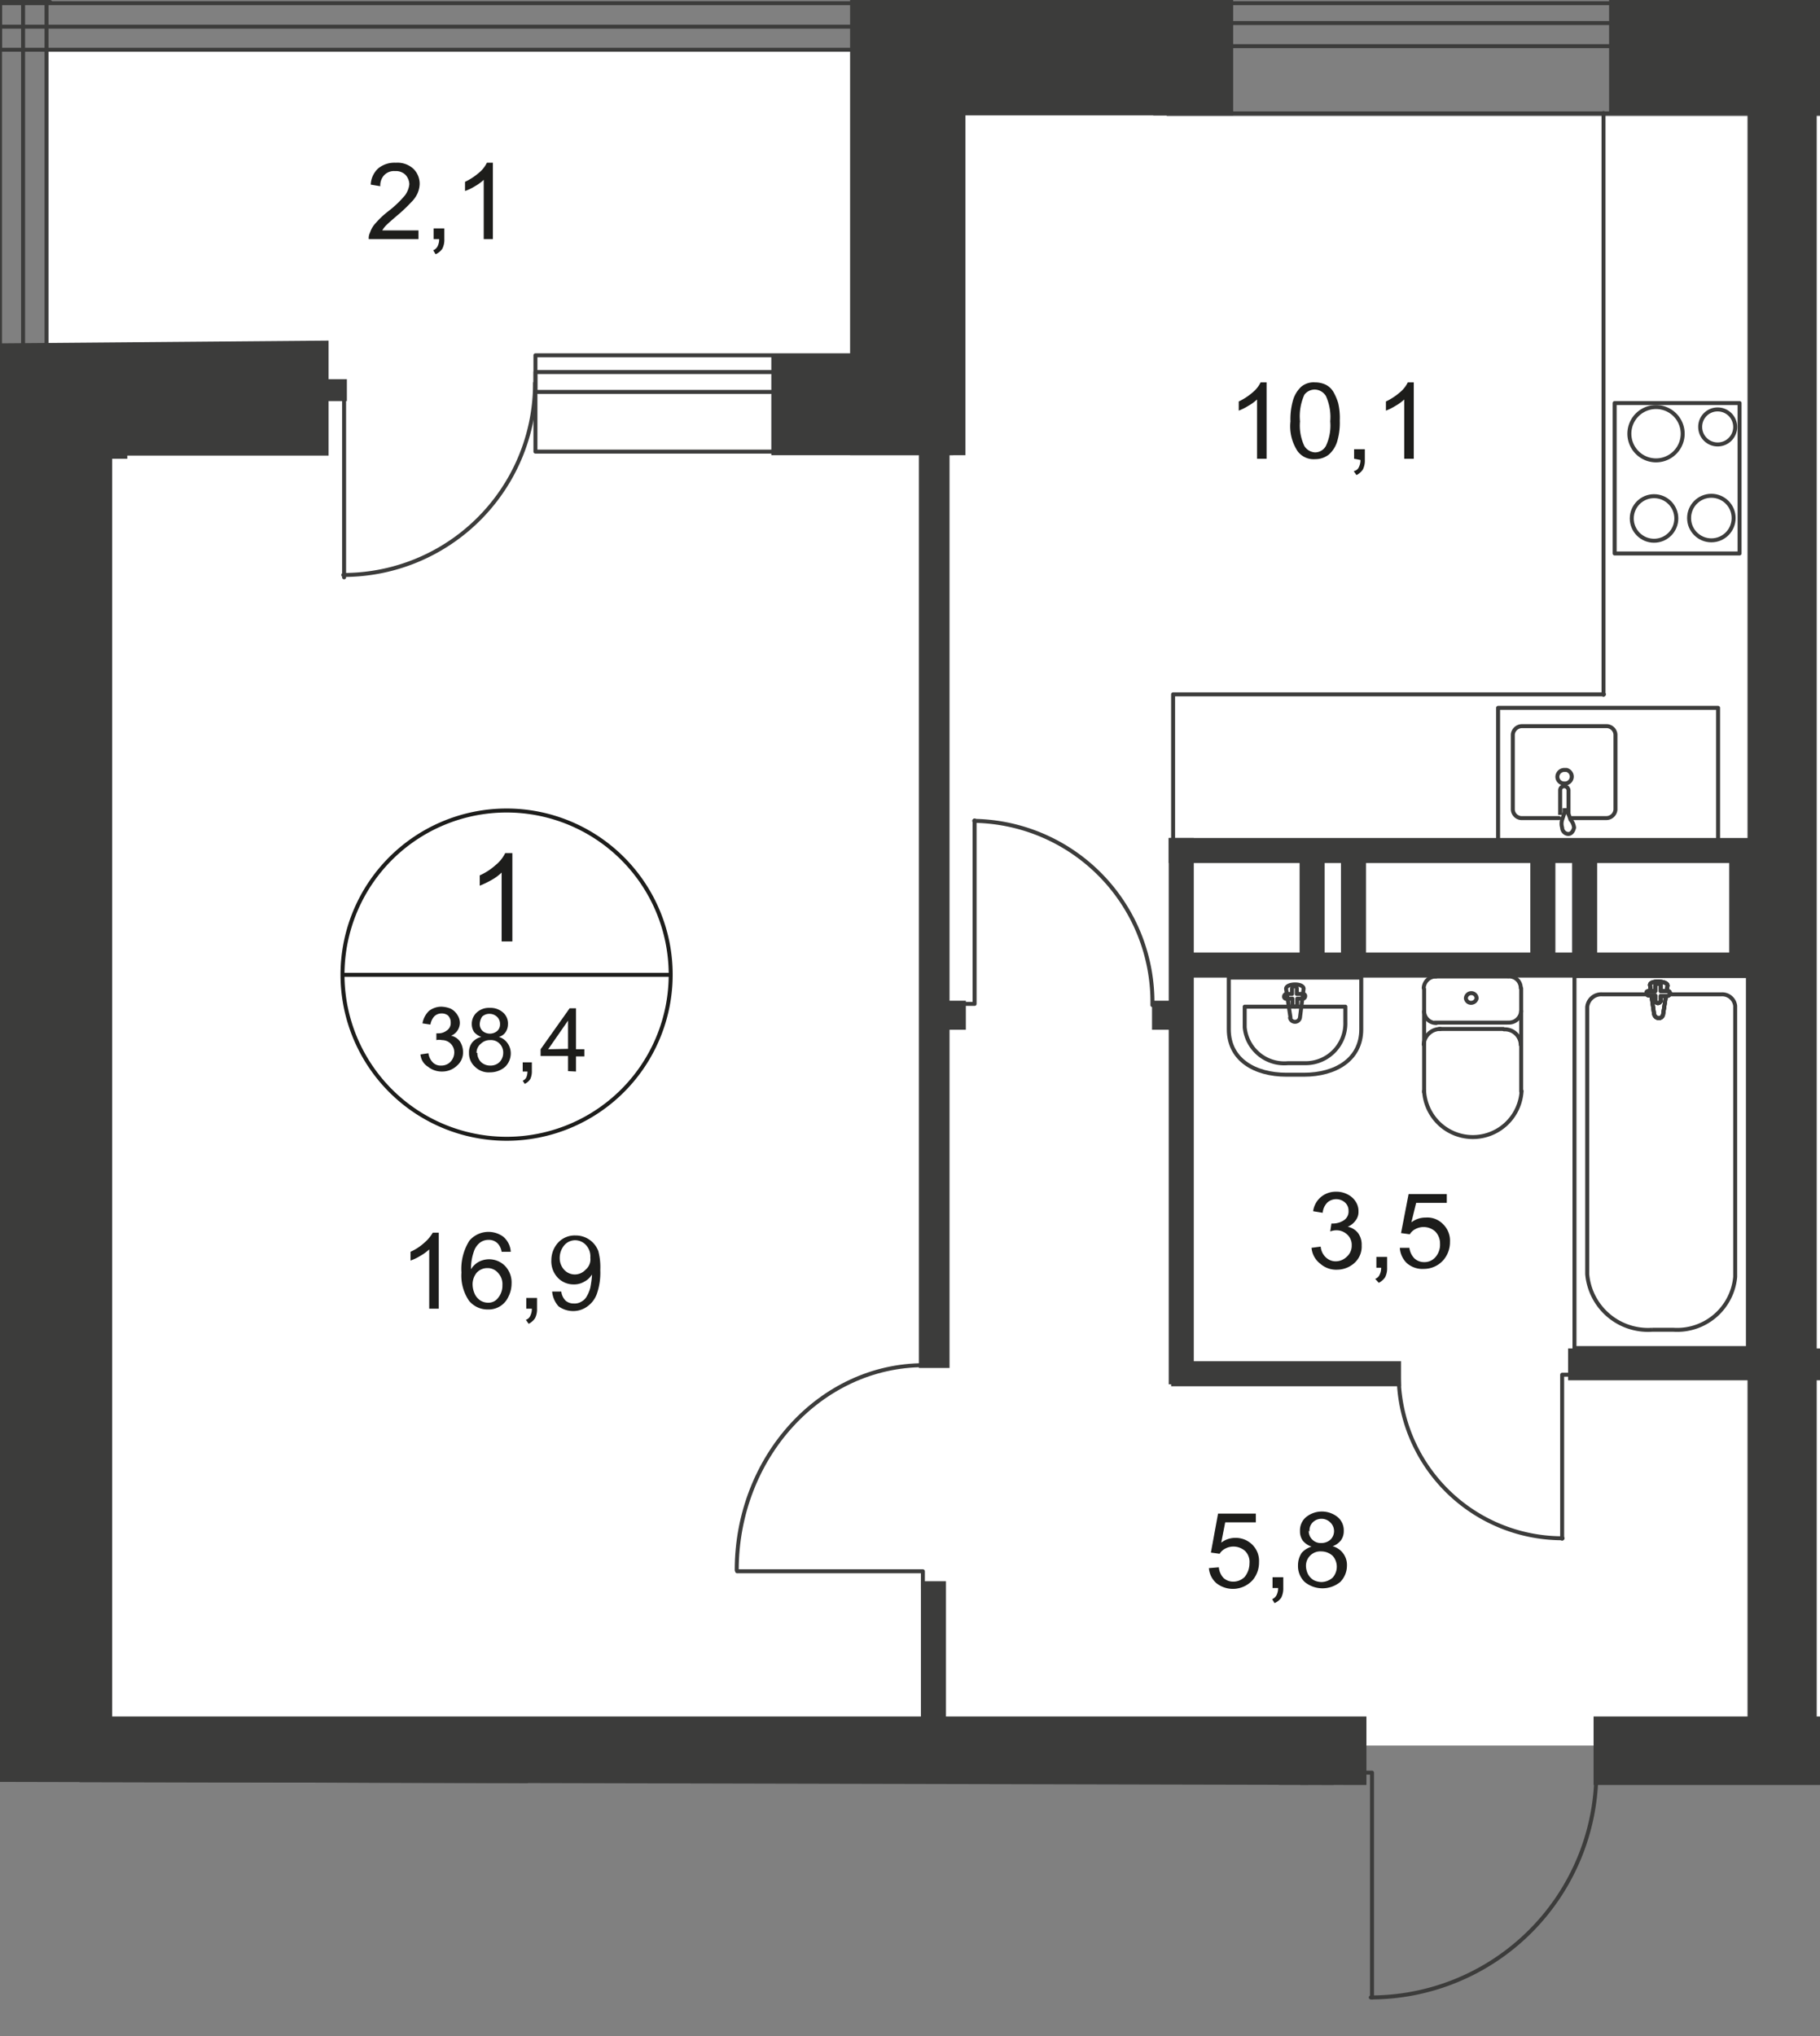 <svg id="Слой_1" data-name="Слой 1" xmlns="http://www.w3.org/2000/svg" xmlns:xlink="http://www.w3.org/1999/xlink" viewBox="0 0 457.52 511.77">
  <rect x="0" y="0" width="457.52" height="511.77" fill="#808080" stroke="none"/>
  <defs>
    <style>
      .cls-1, .cls-10, .cls-6, .cls-8, .cls-9 {
        fill: none;
      }

      .cls-2 {
        clip-path: url(#clip-path);
      }

      .cls-3 {
        clip-path: url(#clip-path-2);
      }

      .cls-4, .cls-5 {
        fill: #fff;
      }

      .cls-5 {
        fill-rule: evenodd;
      }

      .cls-6, .cls-8, .cls-9 {
        stroke: #3c3c3b;
      }

      .cls-6, .cls-9 {
        stroke-linecap: round;
        stroke-linejoin: round;
      }

      .cls-7 {
        fill: #3c3c3b;
      }

      .cls-8 {
        stroke-miterlimit: 22.93;
      }

      .cls-10 {
        stroke: #1d1d1b;
        stroke-miterlimit: 10;
      }

      .cls-11 {
        fill: #1d1d1b;
      }
    </style>
    <clipPath id="clip-path">
      <polygon class="cls-1" points="339.61 448.6 339.61 511.77 384.11 511.77 410.06 468.76 410.06 448.6 457.52 448.6 457.52 0 0 0 0 447.83 339.61 448.6"/>
    </clipPath>
    <clipPath id="clip-path-2">
      <polygon class="cls-1" points="1920 180.5 1906.7 180.5 1906.7 997.6 1857 997.6 1857 1012.6 0 1012.6 0 -11.4 1920 -11.4 1920 180.5"/>
    </clipPath>
  </defs>
  <g class="cls-2">
    <g class="cls-3">
      <g>
        <rect class="cls-4" x="28.2" y="448.6" width="299.5" height="518.1"/>
        <polygon class="cls-5" points="11.7 12.5 293.3 12.5 293.3 29.2 637 29.2 637 12.5 1088.1 12.5 1088.1 26.9 1473.4 26.9 1473.4 12.5 1694.6 12.5 1694.6 438.7 11.7 438.7 11.7 12.5"/>
        <path class="cls-6" d="M308.9,258.7v-13h33.3v13c0,7.6-6.5,11.4-14.4,11.4h-4.4C315.4,270.1,308.9,266.3,308.9,258.7Z"/>
        <path class="cls-6" d="M312.9,256.9V253h25.3v3.9a10,10,0,0,1-9.7,10.3h-4.7a10,10,0,0,1-10.9-9Z"/>
        <path class="cls-6" d="M324.4,255.7l-1.1-7.2c0-1.4,4.4-1.5,4.4,0l-.9,7.2a1.27,1.27,0,0,1-2.5.1A.1.1,0,0,0,324.4,255.7Z"/>
        <path class="cls-6" d="M322.8,250.4h0a.65.65,0,0,1,.6-.6h1.4v-1.3a.6.6,0,0,1,1.2,0v1.3h1.4a.57.57,0,0,1,.7.4v.2a.65.65,0,0,1-.6.6h-1.4v1.4a.65.65,0,0,1-.6.6h0a.65.65,0,0,1-.6-.6V251h-1.4a.57.57,0,0,1-.7-.4Z"/>
        <polyline class="cls-6" points="185.3 394.9 232 394.9 232 399.3"/>
        <path class="cls-6" d="M232.3,343.1c-26,0-47.1,23.1-47.1,51.5"/>
        <rect class="cls-6" x="290.1" y="0.8" width="343.5" height="27.7"/>
        <rect class="cls-6" x="290.1" y="5.8" width="343.5" height="5.8"/>
        <rect class="cls-6" y="455.6" width="27.7" height="292.9"/>
        <rect class="cls-6" x="5" y="455.6" width="5.8" height="292.9"/>
        <rect class="cls-6" y="0.8" width="214.8" height="11.7"/>
        <polyline class="cls-6" points="214.8 13.4 214.8 6.7 0 6.7"/>
        <polygon class="cls-7" points="242.7 29 310 29 310 0 242.7 0 213.7 0 213.7 29 213.7 114.4 242.7 114.4 242.7 29"/>
        <path class="cls-7" d="M-.8,528.5H28.1V448.6H132.7V436H28.2V115.3H32v-.8H82.6V85.6l-83.3.7V528.5"/>
        <rect class="cls-7" x="231.5" y="397.4" width="6.3" height="44.1"/>
        <rect class="cls-7" x="294.4" y="342.1" width="57.8" height="6.3"/>
        <rect class="cls-7" x="293.8" y="210.6" width="155.4" height="6.3"/>
        <rect class="cls-7" x="299.3" y="239.4" width="149.1" height="6.3"/>
        <rect class="cls-7" x="394.2" y="338.9" width="206.3" height="8"/>
        <rect class="cls-7" x="293.8" y="210.6" width="6.3" height="137.3"/>
        <rect class="cls-7" x="384.7" y="214.6" width="6.3" height="30.3"/>
        <rect class="cls-7" x="443" y="210.6" width="6.3" height="30.3"/>
        <rect class="cls-7" x="231" y="107" width="7.7" height="236.8"/>
        <rect class="cls-7" x="20" y="431.4" width="323.5" height="17.2"/>
        <rect class="cls-7" x="400.6" y="431.4" width="198.7" height="17.2"/>
        <rect class="cls-7" x="404.5" width="87" height="28.9"/>
        <rect class="cls-7" x="439.3" width="17.4" height="438.7"/>
        <rect class="cls-6" y="0.5" width="11.7" height="218"/>
        <polyline class="cls-6" points="12.6 0.5 5.8 0.5 5.8 218.6"/>
        <rect class="cls-7" x="321.1" y="440" width="14.1" height="120.5"/>
        <rect class="cls-7" x="321.1" y="440" width="7.7" height="216.1"/>
        <path class="cls-6" d="M134.5,96.3a48.14,48.14,0,0,1-48.1,48.2h-.1"/>
        <polyline class="cls-6" points="86.5 145.1 86.5 96.6 83 96.6"/>
        <rect class="cls-6" x="134.6" y="89.3" width="99.9" height="24.2"/>
        <rect class="cls-6" x="134.6" y="93.5" width="99.9" height="5"/>
        <rect class="cls-7" x="81.7" y="95.3" width="5.5" height="5.5"/>
        <rect class="cls-7" x="193.9" y="89.3" width="45.7" height="25.1"/>
        <path class="cls-6" d="M401.3,445.3A56.72,56.72,0,0,1,344.6,502"/>
        <polyline class="cls-6" points="344.9 502 344.9 445.5 341.7 445.5"/>
        <rect class="cls-7" x="401.4" y="440.3" width="5" height="5"/>
        <path class="cls-6" d="M351.6,345.3a41.18,41.18,0,0,0,41,41.3h.2"/>
        <polyline class="cls-6" points="392.7 386.7 392.7 345.5 395.1 345.5"/>
        <path class="cls-6" d="M289.7,252.6A45.55,45.55,0,0,0,245,206.3h-.1"/>
        <polyline class="cls-6" points="245 206.2 245 252.3 242.4 252.3"/>
        <rect class="cls-7" x="234.5" y="251.5" width="8.3" height="7.3"/>
        <rect class="cls-7" x="289.6" y="251.5" width="8.3" height="7.3"/>
        <path class="cls-6" d="M464.1,547.8a58.05,58.05,0,0,0-56.9-59.1H407"/>
        <polyline class="cls-6" points="407 488.7 407 547.6 403.8 547.6"/>
        <path class="cls-6" d="M382.3,248.3a2.92,2.92,0,0,0-3-2.9h0"/>
        <line class="cls-6" x1="382.4" y1="248.4" x2="382.4" y2="274.3"/>
        <path class="cls-6" d="M358,274.2a12.27,12.27,0,0,0,24.5,0"/>
        <line class="cls-6" x1="358" y1="274.5" x2="358" y2="248.6"/>
        <path class="cls-6" d="M361,245.4a3.08,3.08,0,0,0-3.1,2.9h0"/>
        <line class="cls-6" x1="360.7" y1="245.4" x2="379" y2="245.4"/>
        <path class="cls-6" d="M369.9,249.6a1.35,1.35,0,0,0-1.4,1.3h0a1.3,1.3,0,0,0,1.6,1.1,1.39,1.39,0,0,0,1.1-1.1A1.32,1.32,0,0,0,369.9,249.6Z"/>
        <path class="cls-6" d="M358,254.2a3,3,0,0,0,3.1,2.9h0"/>
        <line class="cls-6" x1="360.7" y1="257" x2="379" y2="257"/>
        <path class="cls-6" d="M379.3,257a3.08,3.08,0,0,0,3.1-2.9h0"/>
        <path class="cls-6" d="M382.3,262.6a4,4,0,0,0-4.2-3.9"/>
        <line class="cls-6" x1="377.9" y1="258.6" x2="361.8" y2="258.6"/>
        <path class="cls-6" d="M362.1,258.6a4.17,4.17,0,0,0-4.2,3.9"/>
        <rect class="cls-8" x="395.8" y="245.3" width="43.6" height="93.5"/>
        <path class="cls-8" d="M399,320.2V253.1a3.53,3.53,0,0,1,3.7-3.2h30.1a3.28,3.28,0,0,1,3.4,2.9v68.1a14.64,14.64,0,0,1-15.5,13.3h-5.4A15.34,15.34,0,0,1,399,320.2Z"/>
        <path class="cls-4" d="M418.1,254.8l1.1-7.1c0-1.3-4.8-1.4-4.4,0l1,7.1a1.3,1.3,0,0,0,1.3,1.1,1.13,1.13,0,0,0,1.2-1.1"/>
        <path class="cls-8" d="M418.1,254.8l1.1-7.1c0-1.3-4.8-1.4-4.4,0l1,7.1a1.3,1.3,0,0,0,1.3,1.1A1.18,1.18,0,0,0,418.1,254.8Z"/>
        <path class="cls-8" d="M418.1,254.8l1.1-7.1c0-1.3-4.8-1.4-4.4,0l1,7.1a1.3,1.3,0,0,0,1.3,1.1A1.18,1.18,0,0,0,418.1,254.8Z"/>
        <path class="cls-6" d="M418.1,254.8l1.1-7.1c0-1.3-4.8-1.4-4.4,0l1,7.1a1.3,1.3,0,0,0,1.3,1.1A1.18,1.18,0,0,0,418.1,254.8Z"/>
        <path class="cls-4" d="M419.8,249.6h0a.54.54,0,0,0-.7-.5h-1.6v-1.4c0-.3-.3-.5-.7-.5a.75.75,0,0,0-.7.5v1.4h-1.5c-.4,0-.7,0-.7.5a.65.65,0,0,0,.6.6h1.6v1.3a.67.67,0,0,0,.7.6h0a.73.73,0,0,0,.7-.6h0v-1.2h1.6a.73.73,0,0,0,.7-.6h0"/>
        <path class="cls-6" d="M419.8,249.6h0a.54.54,0,0,0-.7-.5h-1.6v-1.4c0-.3-.3-.5-.7-.5a.75.75,0,0,0-.7.5v1.4h-1.5c-.4,0-.7,0-.7.5a.65.65,0,0,0,.6.6h1.6v1.3a.67.67,0,0,0,.7.6h0a.73.73,0,0,0,.7-.6h0v-1.2h1.6a.73.73,0,0,0,.7-.6C419.9,249.8,419.8,249.7,419.8,249.6Z"/>
        <path class="cls-6" d="M419.8,249.6h0a.54.54,0,0,0-.7-.5h-1.6v-1.4c0-.3-.3-.5-.7-.5a.75.75,0,0,0-.7.5v1.4h-1.5c-.4,0-.7,0-.7.5a.65.65,0,0,0,.6.6h1.6v1.3a.67.67,0,0,0,.7.6h0a.73.73,0,0,0,.7-.6h0v-1.2h1.6a.73.73,0,0,0,.7-.6C419.9,249.8,419.8,249.7,419.8,249.6Z"/>
        <path class="cls-6" d="M419.8,249.6h0a.54.54,0,0,0-.7-.5h-1.6v-1.4c0-.3-.3-.5-.7-.5a.75.75,0,0,0-.7.5v1.4h-1.5c-.4,0-.7,0-.7.5a.65.65,0,0,0,.6.6h1.6v1.3a.67.67,0,0,0,.7.6h0a.73.73,0,0,0,.7-.6h0v-1.2h1.6a.73.73,0,0,0,.7-.6C419.9,249.8,419.8,249.7,419.8,249.6Z"/>
        <path class="cls-6" d="M394.8,205.6h8.9a2.31,2.31,0,0,0,2.4-2.1V184.6a2.25,2.25,0,0,0-2.4-2.1h-21a2.31,2.31,0,0,0-2.4,2.1v18.9a2.25,2.25,0,0,0,2.4,2.1h9.2"/>
        <path class="cls-8" d="M391.5,195.2a1.69,1.69,0,0,0,1.7,1.7,1.73,1.73,0,0,0,.6-3.4h-.6A1.75,1.75,0,0,0,391.5,195.2Z"/>
        <path class="cls-8" d="M392.2,204.8v-6.2a1,1,0,0,1,1-1h0a1.09,1.09,0,0,1,1.1,1v6.2"/>
        <path class="cls-8" d="M394.8,206a13.61,13.61,0,0,0-.7-1.8v-.6h-.8v.6l-.6,1.8a3.4,3.4,0,0,0,0,2,1.63,1.63,0,0,0,1.5,1.6c.8,0,1.3-.7,1.5-1.6A3.67,3.67,0,0,0,394.8,206Z"/>
        <rect class="cls-6" x="376.6" y="177.9" width="55.3" height="33.3"/>
        <line class="cls-6" x1="403.1" y1="28.4" x2="403.1" y2="174.6"/>
        <polyline class="cls-6" points="294.9 218.9 294.9 174.5 403.2 174.5"/>
        <circle class="cls-9" cx="430.21" cy="130.2" r="5.6"/>
        <rect class="cls-6" x="405.9" y="101.3" width="31.4" height="37.8"/>
        <path class="cls-6" d="M431.8,102.9a4.37,4.37,0,0,0-4.4,4.4,4.4,4.4,0,1,0,4.4-4.4Z"/>
        <path class="cls-6" d="M416.3,102.3A6.7,6.7,0,1,0,423,109h0A6.7,6.7,0,0,0,416.3,102.3Z"/>
        <circle class="cls-6" cx="415.8" cy="130.3" r="5.6"/>
        <rect class="cls-7" x="395.2" y="214.6" width="6.3" height="30.3"/>
        <rect class="cls-7" x="434.7" y="214.6" width="6.3" height="30.3"/>
        <rect class="cls-7" x="326.7" y="214.6" width="6.3" height="30.3"/>
        <rect class="cls-7" x="337.1" y="214.6" width="6.3" height="30.3"/>
        <path class="cls-10" d="M168.6,245a41.25,41.25,0,1,1,0-.1Z"/>
        <line class="cls-10" x1="86.5" y1="245" x2="169" y2="245"/>
        <path class="cls-11" d="M128.9,236.6h-2.8V219.3a12.42,12.42,0,0,1-2.6,1.9,25.91,25.91,0,0,1-2.9,1.4V220a15.3,15.3,0,0,0,4-2.6,8.86,8.86,0,0,0,2.4-3h1.8v22.2Z"/>
        <path class="cls-11" d="M105.7,265l2-.3a4,4,0,0,0,1.2,2.4,2.72,2.72,0,0,0,2,.7,3.17,3.17,0,0,0,2.3-.9,3.49,3.49,0,0,0,1-2.4,3.07,3.07,0,0,0-3.1-3.1,3.3,3.3,0,0,0-1.4,0v-1.7h.4a3.41,3.41,0,0,0,2.2-.7,2.22,2.22,0,0,0,1-2,2.41,2.41,0,0,0-.7-1.8,2.46,2.46,0,0,0-1.5-.5,2.64,2.64,0,0,0-1.9.7,4.12,4.12,0,0,0-1,2.1l-2-.3a5.79,5.79,0,0,1,1.6-3.1,5.1,5.1,0,0,1,3.1-1.1,6.87,6.87,0,0,1,2.4.5,4.36,4.36,0,0,1,1.7,1.6,3.61,3.61,0,0,1,.6,2,3.53,3.53,0,0,1-2.2,3.2,3.68,3.68,0,0,1,2.2,1.4,5,5,0,0,1,.8,2.6,4.35,4.35,0,0,1-1.5,3.5,5.37,5.37,0,0,1-3.8,1.5,5.5,5.5,0,0,1-3.5-1.2A4,4,0,0,1,105.7,265Z"/>
        <path class="cls-11" d="M121,260.6a4.39,4.39,0,0,1-1.8-1.2,3.61,3.61,0,0,1-.6-2,3.85,3.85,0,0,1,1.2-2.9,4.51,4.51,0,0,1,3.3-1.2,4.75,4.75,0,0,1,3.4,1.2,3.65,3.65,0,0,1,1.2,2.9,3.61,3.61,0,0,1-.6,2,3,3,0,0,1-1.7,1.2,4,4,0,0,1,2.2,1.6,4.38,4.38,0,0,1,.8,2.5,4.76,4.76,0,0,1-1.4,3.4,5.75,5.75,0,0,1-3.8,1.4,4.89,4.89,0,0,1-3.8-1.4,4.54,4.54,0,0,1-1.5-3.5,4,4,0,0,1,.8-2.6A4.25,4.25,0,0,1,121,260.6Zm-1,4a2.93,2.93,0,0,0,.4,1.6,2.78,2.78,0,0,0,1.2,1.2,3.29,3.29,0,0,0,1.7.4,3.17,3.17,0,0,0,2.3-.9,3.34,3.34,0,0,0,.9-2.3,3.17,3.17,0,0,0-.9-2.3,3,3,0,0,0-2.4-.9,3.17,3.17,0,0,0-2.3.9,2.84,2.84,0,0,0-1.1,2.3Zm.6-7.3a2.41,2.41,0,0,0,.7,1.8,2.87,2.87,0,0,0,3.7,0,2.19,2.19,0,0,0,.7-1.7,2.41,2.41,0,0,0-.7-1.8,2.73,2.73,0,0,0-1.9-.8,2.64,2.64,0,0,0-1.9.7A3.85,3.85,0,0,0,120.6,257.3Z"/>
        <path class="cls-11" d="M131.4,269.2V267h2.3v2.2a4.48,4.48,0,0,1-.4,2,3.33,3.33,0,0,1-1.4,1.2l-.5-.8a1.76,1.76,0,0,0,.9-.8,4,4,0,0,0,.3-1.5h-1.2Z"/>
        <path class="cls-11" d="M142.8,269.2v-3.8h-6.9v-1.7l7.3-10.3h1.6v10.3h2.1v1.8h-2.1v3.8Zm0-5.6v-7.1l-5,7.2Z"/>
        <path class="cls-11" d="M110.3,328.9h-2.4V314a11.22,11.22,0,0,1-2.2,1.6,11.51,11.51,0,0,1-2.5,1.2v-2.2a13.25,13.25,0,0,0,3.5-2.3,10,10,0,0,0,2.1-2.5h1.5Z"/>
        <path class="cls-11" d="M128.4,314.6h-2.3a4,4,0,0,0-.9-2,3.1,3.1,0,0,0-2.4-1,3.61,3.61,0,0,0-2,.6,4.63,4.63,0,0,0-1.7,2.4,13.08,13.08,0,0,0-.7,4.4,5.2,5.2,0,0,1,2-1.9,5.62,5.62,0,0,1,6.6,1.1,6,6,0,0,1,1.6,4.4,7.31,7.31,0,0,1-.8,3.3,5.42,5.42,0,0,1-2.1,2.4,5.53,5.53,0,0,1-3.1.8,6,6,0,0,1-4.7-2.2,11.23,11.23,0,0,1-1.9-7.1,13.31,13.31,0,0,1,2-8,6.32,6.32,0,0,1,8.5-1A5.39,5.39,0,0,1,128.4,314.6Zm-9.6,8.2a5.93,5.93,0,0,0,.5,2.3,3.91,3.91,0,0,0,1.4,1.7,3.61,3.61,0,0,0,2,.6,3,3,0,0,0,2.5-1.2,4.8,4.8,0,0,0,1.1-3.2,4.11,4.11,0,0,0-1.1-3.1,3.42,3.42,0,0,0-2.7-1.2,3.57,3.57,0,0,0-2.7,1.2A4.62,4.62,0,0,0,118.8,322.8Z"/>
        <path class="cls-11" d="M132.3,328.9v-2.7H135v2.7a4.94,4.94,0,0,1-.5,2.4,4.28,4.28,0,0,1-1.6,1.4l-.7-1a1.82,1.82,0,0,0,1.1-1,3.92,3.92,0,0,0,.4-1.8Z"/>
        <path class="cls-11" d="M138.8,324.6h2.3a3.84,3.84,0,0,0,1.1,2.3,3.14,3.14,0,0,0,2.1.7,3.2,3.2,0,0,0,1.9-.5,3.25,3.25,0,0,0,1.3-1.3,8.49,8.49,0,0,0,.9-2.2,27,27,0,0,0,.4-2.8v-.5a4.69,4.69,0,0,1-1.9,1.8,5,5,0,0,1-2.7.7,5.44,5.44,0,0,1-4-1.7,6,6,0,0,1-1.6-4.4,6.56,6.56,0,0,1,1.7-4.4,5.67,5.67,0,0,1,4.4-1.8,6.05,6.05,0,0,1,5.7,3.9,15.7,15.7,0,0,1,.5,4.8,16.29,16.29,0,0,1-.8,5.8,6.61,6.61,0,0,1-2.4,3.3,6,6,0,0,1-3.6,1.2,6.28,6.28,0,0,1-3.7-1.2A6.4,6.4,0,0,1,138.8,324.6Zm9.6-8.5a4.2,4.2,0,0,0-1.1-3.2,3.73,3.73,0,0,0-2.6-1.2,3.63,3.63,0,0,0-2.8,1.2,5,5,0,0,0-1.2,3.3,4.36,4.36,0,0,0,1.1,2.9,3.64,3.64,0,0,0,5.4,0A3.33,3.33,0,0,0,148.4,316.1Z"/>
        <path class="cls-11" d="M105.2,57.9v2.2H92.7a3,3,0,0,1,.3-1.6A6.44,6.44,0,0,1,94.5,56a21.3,21.3,0,0,1,3.1-2.9,26.52,26.52,0,0,0,4.2-4,5.7,5.7,0,0,0,1.1-2.8,3.69,3.69,0,0,0-1-2.4,3.46,3.46,0,0,0-2.6-.9,3.39,3.39,0,0,0-2.7,1,3.74,3.74,0,0,0-1,2.8l-2.4-.4a5.86,5.86,0,0,1,1.9-4.1,6.45,6.45,0,0,1,4.4-1.4,5.93,5.93,0,0,1,4.4,1.5,5.29,5.29,0,0,1,1.6,3.8,6.35,6.35,0,0,1-.5,2.3,7.33,7.33,0,0,1-1.6,2.3,39,39,0,0,1-3.6,3.4q-2.1,1.8-2.7,2.4a6.42,6.42,0,0,0-1,1.3Z"/>
        <g>
          <path class="cls-11" d="M109,60.1V57.4h2.7v2.7a4.94,4.94,0,0,1-.5,2.4,3.91,3.91,0,0,1-1.7,1.4l-.6-1a2.13,2.13,0,0,0,1.1-1,3.92,3.92,0,0,0,.4-1.8Z"/>
          <path class="cls-11" d="M123.9,60.1h-2.3V45.2a11.22,11.22,0,0,1-2.2,1.6,11.51,11.51,0,0,1-2.5,1.2V45.7a15.23,15.23,0,0,0,3.4-2.2,7.55,7.55,0,0,0,2.1-2.6h1.5Z"/>
        </g>
        <path class="cls-11" d="M303.9,394.1l2.5-.2a4.47,4.47,0,0,0,1.2,2.7,3.58,3.58,0,0,0,2.4.9,4,4,0,0,0,2.9-1.2,5.43,5.43,0,0,0,1.2-3.4,3.86,3.86,0,0,0-1.1-3.1,4.4,4.4,0,0,0-5-.6,3.53,3.53,0,0,0-1.4,1.3l-2.2-.3,1.8-9.8h9.5v2.2H308l-1,5.1a5.78,5.78,0,0,1,3.6-1.2,5.89,5.89,0,0,1,4.2,1.7,5.72,5.72,0,0,1,1.7,4.4A6.9,6.9,0,0,1,315,397a6.71,6.71,0,0,1-9.2.9A5.59,5.59,0,0,1,303.9,394.1Z"/>
        <path class="cls-11" d="M319.9,399.1v-2.7h2.7v2.7a5.19,5.19,0,0,1-.5,2.4,3.91,3.91,0,0,1-1.7,1.4l-.6-1a2.13,2.13,0,0,0,1.1-1,3.92,3.92,0,0,0,.4-1.8Z"/>
        <path class="cls-11" d="M329.7,388.7a4.82,4.82,0,0,1-2.2-1.5,4,4,0,0,1-.7-2.4,4.35,4.35,0,0,1,1.5-3.5,6.33,6.33,0,0,1,8,0,4.35,4.35,0,0,1,1.5,3.5,3.89,3.89,0,0,1-.7,2.3,4.53,4.53,0,0,1-2.1,1.5,4.85,4.85,0,0,1,3.6,4.9,5.83,5.83,0,0,1-1.7,4.1,7.07,7.07,0,0,1-8.9,0,5.51,5.51,0,0,1-1.7-4.2,5.61,5.61,0,0,1,.9-3.1A5.41,5.41,0,0,1,329.7,388.7Zm-1.4,4.9a4.92,4.92,0,0,0,.5,2,4,4,0,0,0,1.4,1.5,4.55,4.55,0,0,0,2,.5,4.3,4.3,0,0,0,2.8-1.1,4.13,4.13,0,0,0,0-5.5,4.3,4.3,0,0,0-2.8-1.1,3.62,3.62,0,0,0-3.9,3.7Zm.7-8.9a3,3,0,0,0,2.9,3.1h.3a3.49,3.49,0,0,0,2.2-.8,3,3,0,0,0,.1-4.3l-.1-.1a3.14,3.14,0,0,0-4.4,0,2.86,2.86,0,0,0-.8,2.3Z"/>
        <g>
          <path class="cls-11" d="M329.7,313.6l2.3-.3a4.21,4.21,0,0,0,1.4,2.8,3.58,3.58,0,0,0,2.4.9,4,4,0,0,0,2.8-1.2,3.63,3.63,0,0,0,1.2-2.8,3.48,3.48,0,0,0-1.1-2.7,3.86,3.86,0,0,0-2.7-1.1,4.15,4.15,0,0,0-1.6.3l.3-2h.4a5,5,0,0,0,2.7-.8,2.62,2.62,0,0,0,1.2-2.4,2.72,2.72,0,0,0-.9-2.1,3.35,3.35,0,0,0-4.4,0,4.2,4.2,0,0,0-1.2,2.6l-2.4-.4a5.68,5.68,0,0,1,2-3.6,5.85,5.85,0,0,1,3.8-1.3,5.92,5.92,0,0,1,2.9.7,4.94,4.94,0,0,1,2,1.8,4.3,4.3,0,0,1,.7,2.5,3.41,3.41,0,0,1-.7,2.2,4.47,4.47,0,0,1-2,1.6,4.45,4.45,0,0,1,2.6,1.6,4.91,4.91,0,0,1,.9,3.1,5.53,5.53,0,0,1-1.8,4.4,6.56,6.56,0,0,1-4.4,1.7,6,6,0,0,1-4.2-1.5A5.61,5.61,0,0,1,329.7,313.6Z"/>
          <path class="cls-11" d="M346,318.6v-2.7h2.7v2.7a4.94,4.94,0,0,1-.5,2.4,4.28,4.28,0,0,1-1.6,1.4l-.9-1a1.82,1.82,0,0,0,1.1-1,3.92,3.92,0,0,0,.4-1.8Z"/>
        </g>
        <path class="cls-11" d="M351.9,313.6h2.4a4.59,4.59,0,0,0,1.3,2.7,3.58,3.58,0,0,0,2.4.9,3.63,3.63,0,0,0,2.8-1.2,4.75,4.75,0,0,0,1.2-3.4,4.3,4.3,0,0,0-1.2-3.1,4.38,4.38,0,0,0-5-.6,3.53,3.53,0,0,0-1.4,1.3l-2.2-.3,1.9-9.8h9.6v2.2H356l-1.2,4.9a5.78,5.78,0,0,1,3.6-1.2,5.46,5.46,0,0,1,4.4,1.7,5.72,5.72,0,0,1,1.7,4.4,6.9,6.9,0,0,1-1.5,4.4,6.5,6.5,0,0,1-5,2.4,5.93,5.93,0,0,1-4.4-1.5A5.82,5.82,0,0,1,351.9,313.6Z"/>
        <g>
          <path class="cls-11" d="M318.4,115.3H316V100.4a11.22,11.22,0,0,1-2.2,1.6,13.44,13.44,0,0,1-2.4,1.2v-2.3a15.23,15.23,0,0,0,3.4-2.2,7.55,7.55,0,0,0,2.1-2.6h1.5Z"/>
          <path class="cls-11" d="M324.4,105.9a17.33,17.33,0,0,1,.7-5.5,7.58,7.58,0,0,1,2-3.2,4.91,4.91,0,0,1,3.5-1.1,6.26,6.26,0,0,1,2.7.6,4.69,4.69,0,0,1,1.9,1.8,13.9,13.9,0,0,1,1.2,2.8,16.41,16.41,0,0,1,.4,4.4,16.37,16.37,0,0,1-.7,5.4,7.24,7.24,0,0,1-2,3.1,5.5,5.5,0,0,1-3.5,1.2,5,5,0,0,1-4.4-2A11.39,11.39,0,0,1,324.4,105.9Zm2.4,0a12,12,0,0,0,1.1,6.2,3.38,3.38,0,0,0,2.7,1.6,3.15,3.15,0,0,0,2.7-1.6,12,12,0,0,0,1.1-6.2,12.78,12.78,0,0,0-1.1-6.4,3.41,3.41,0,0,0-2.8-1.6,3.32,3.32,0,0,0-2.6,1.3A13.19,13.19,0,0,0,326.8,105.9Z"/>
        </g>
        <path class="cls-11" d="M340.4,115.3v-2.4h2.7v2.7a4.94,4.94,0,0,1-.5,2.4,4.28,4.28,0,0,1-1.6,1.4l-.7-1a1.7,1.7,0,0,0,1.3-1,3.92,3.92,0,0,0,.4-1.8Z"/>
        <path class="cls-11" d="M355.4,115.3H353V100.4a11.22,11.22,0,0,1-2.2,1.6,13.44,13.44,0,0,1-2.4,1.2v-2.3a15.23,15.23,0,0,0,3.4-2.2,7.55,7.55,0,0,0,2.1-2.6h1.5Z"/>
      </g>
    </g>
  </g>
</svg>
